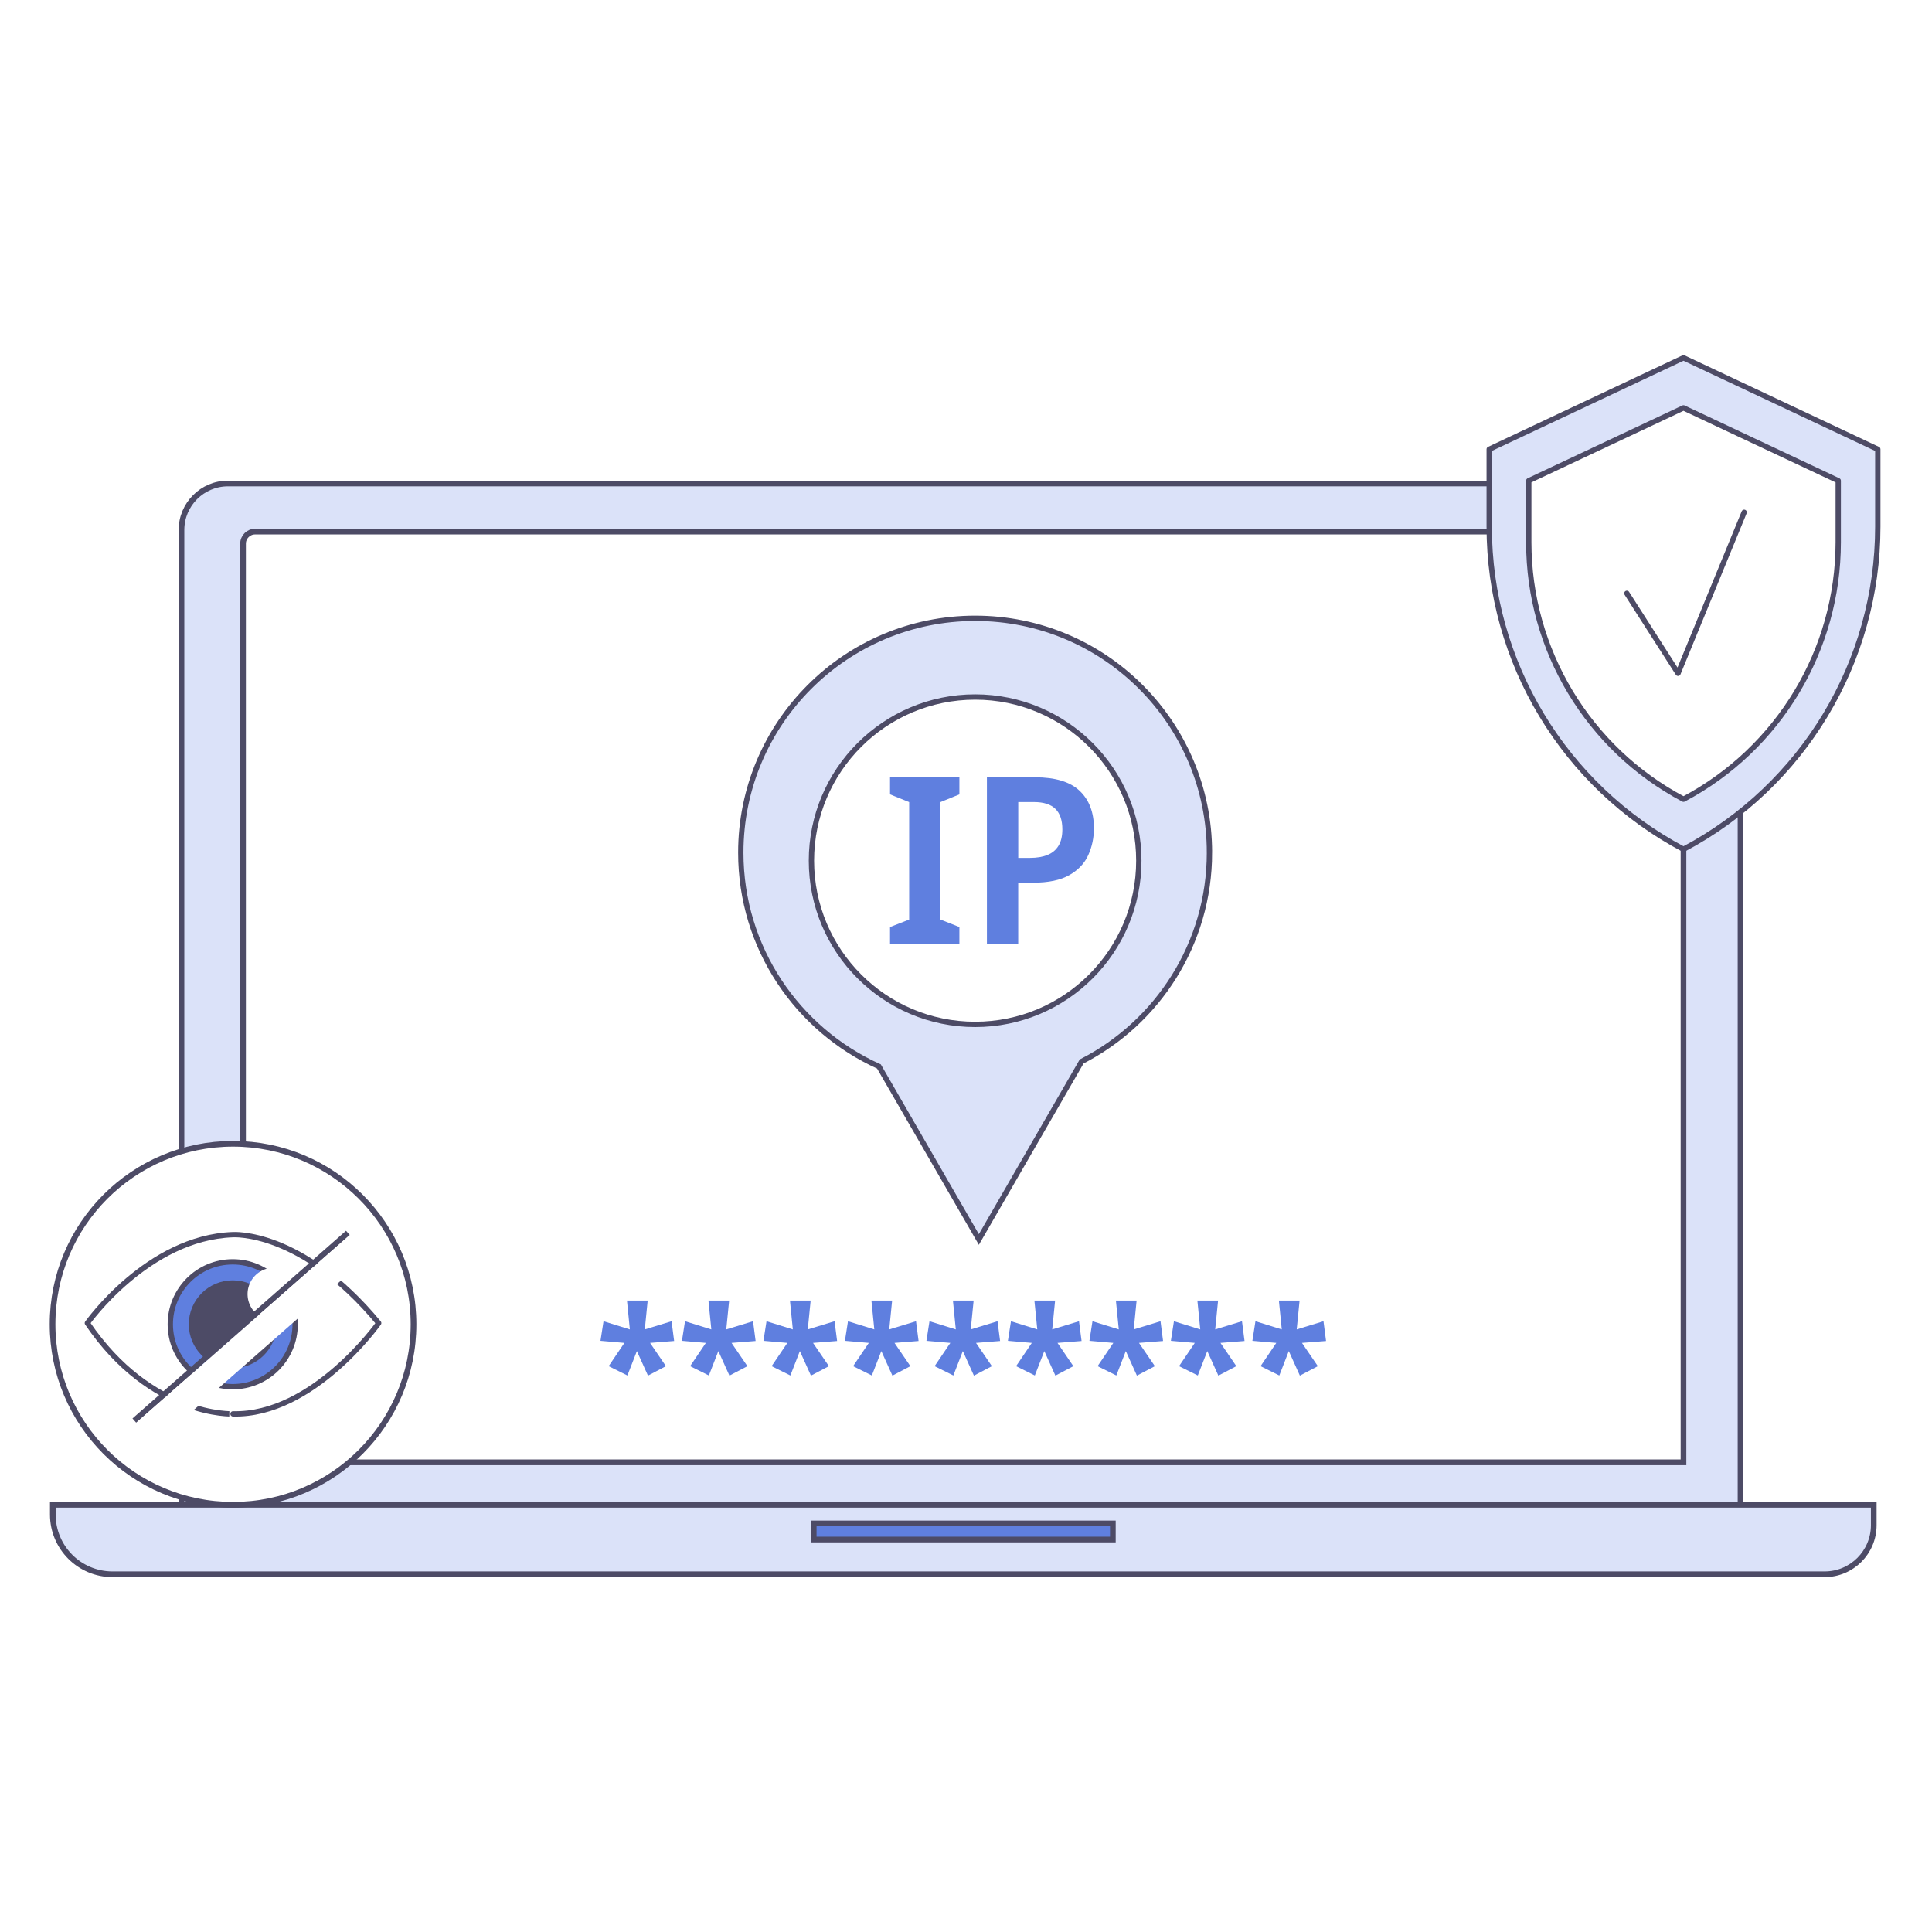 <svg xmlns="http://www.w3.org/2000/svg" width="544" height="544" fill="none" viewBox="0 0 544 544"><path fill="#fff" d="M0 0h544v544H0z"/><g clip-path="url(#a)"><path fill="#DBE2F9" stroke="#4D4B66" stroke-miterlimit="10" stroke-width="1.6" d="M490.1 423.7h-439V149.23c0-7.23 5.86-13.09 13.09-13.09H477c7.23 0 13.09 5.86 13.09 13.09V423.7z"/><path fill="#fff" stroke="#4D4B66" stroke-miterlimit="10" stroke-width="1.6" d="M474.029 411.75H68.439V153.07c0-1.87 1.52-3.39 3.39-3.39h398.81c1.87 0 3.39 1.52 3.39 3.39z"/><path fill="#DBE2F9" stroke="#4D4B66" stroke-miterlimit="10" stroke-width="1.6" d="M513.77 443.27H31.68c-9.29 0-16.81-7.53-16.81-16.81v-2.75H527.6v5.74c0 7.63-6.19 13.82-13.83 13.82Z"/><path fill="#5F7FDF" stroke="#4D4B66" stroke-miterlimit="10" stroke-width="1.6" d="M313.349 428.96h-84.23v4.53h84.23z"/><path fill="#DBE2F9" stroke="#4D4B66" stroke-miterlimit="10" stroke-width="1.5" d="M340.55 240.08c0 25.64-14.62 47.87-35.99 58.8L293.4 318.2l-17.78 30.81-17.78-30.81-10.35-17.91c-22.94-10.35-38.9-33.41-38.9-60.2 0-36.45 29.54-65.99 65.99-65.99 36.44 0 65.97 29.53 65.97 65.98Z"/><path fill="#fff" stroke="#4D4B66" stroke-miterlimit="10" stroke-width="1.5" d="M274.57 288.44c25.454 0 46.09-20.635 46.09-46.09s-20.636-46.09-46.09-46.09-46.091 20.635-46.091 46.09 20.636 46.09 46.091 46.09Z"/><path fill="#5F7FDF" d="M270.139 265.83h-19.53v-4.8l5.39-2.1v-33.08l-5.39-2.17v-4.8h19.53v4.8l-5.33 2.17v33.08l5.33 2.1zm21.311-46.96c5.7 0 9.89 1.27 12.56 3.82 2.67 2.54 4.01 6.05 4.01 10.52 0 2.68-.53 5.19-1.58 7.53-1.05 2.35-2.83 4.23-5.33 5.66s-5.9 2.14-10.2 2.14h-4.21v17.3h-8.81v-46.96h13.56zm-.33 6.97h-4.41v15.72H290c1.93 0 3.57-.27 4.93-.82s2.4-1.41 3.12-2.6c.72-1.18 1.08-2.72 1.08-4.6 0-2.59-.66-4.52-1.97-5.79-1.3-1.27-3.32-1.91-6.04-1.91M182.37 366.2l-.81 8.13 7.54-2.3.72 5.56-6.78.54 4.47 6.55-5.06 2.66-3.12-6.91-2.67 6.87-5.28-2.62 4.43-6.55-6.73-.59.86-5.51 7.41 2.3-.81-8.13zm22.94 0-.81 8.13 7.54-2.3.72 5.56-6.78.54 4.47 6.55-5.06 2.66-3.12-6.91-2.67 6.87-5.28-2.62 4.43-6.55-6.73-.59.86-5.51 7.41 2.3-.81-8.13zm22.95 0-.81 8.13 7.54-2.3.72 5.56-6.78.54 4.47 6.55-5.06 2.66-3.12-6.91-2.67 6.87-5.28-2.62 4.43-6.55-6.73-.59.86-5.51 7.41 2.3-.81-8.13zm22.939 0-.81 8.13 7.54-2.3.72 5.56-6.78.54 4.47 6.55-5.06 2.66-3.12-6.91-2.67 6.87-5.28-2.62 4.43-6.55-6.73-.59.86-5.51 7.41 2.3-.81-8.13zm22.95 0-.81 8.13 7.54-2.3.72 5.56-6.78.54 4.47 6.55-5.06 2.66-3.12-6.91-2.67 6.87-5.28-2.62 4.43-6.55-6.73-.59.86-5.51 7.41 2.3-.81-8.13zm22.941 0-.81 8.13 7.54-2.3.72 5.56-6.78.54 4.47 6.55-5.06 2.66-3.12-6.91-2.67 6.87-5.28-2.62 4.43-6.55-6.73-.59.86-5.51 7.41 2.3-.81-8.13zm22.95 0-.81 8.13 7.54-2.3.72 5.56-6.78.54 4.47 6.55-5.06 2.66-3.12-6.91-2.67 6.87-5.28-2.62 4.43-6.55-6.73-.59.86-5.51 7.41 2.3-.81-8.13zm22.939 0-.81 8.13 7.54-2.3.72 5.56-6.78.54 4.47 6.55-5.06 2.66-3.12-6.91-2.67 6.87-5.28-2.62 4.43-6.55-6.73-.59.86-5.51 7.41 2.3-.81-8.13zm22.951 0-.81 8.13 7.54-2.3.72 5.56-6.78.54 4.47 6.55-5.06 2.66-3.12-6.91-2.67 6.87-5.28-2.62 4.43-6.55-6.73-.59.86-5.51 7.41 2.3-.81-8.13z"/><path fill="#fff" stroke="#4D4B66" stroke-miterlimit="10" stroke-width="1.6" d="M65.62 423.7c28.067 0 50.82-22.753 50.82-50.82s-22.753-50.82-50.82-50.82-50.82 22.753-50.82 50.82 22.753 50.82 50.82 50.82Z"/><path fill="#fff" stroke="#4D4B66" stroke-linecap="round" stroke-linejoin="round" stroke-miterlimit="10" stroke-width="1.5" d="M24.6 372.55s16.95-24.04 40.93-24.9c0 0 19.32-1.44 41.1 24.9 0 0-18.44 26.1-41.02 25.56.01 0-22.96 1.07-41.01-25.56"/><path fill="#5F7FDF" stroke="#4D4B66" stroke-miterlimit="10" stroke-width="1.5" d="M65.53 390.46c9.709 0 17.58-7.871 17.58-17.58s-7.871-17.58-17.58-17.58c-9.71 0-17.58 7.871-17.58 17.58s7.87 17.58 17.58 17.58Z"/><path fill="#4D4B66" stroke="#4D4B66" stroke-miterlimit="10" stroke-width="1.5" d="M65.53 384.5c6.417 0 11.62-5.202 11.62-11.62s-5.203-11.62-11.62-11.62c-6.418 0-11.62 5.203-11.62 11.62 0 6.418 5.202 11.62 11.62 11.62Z"/><path fill="#fff" d="M77.15 371.83a7.44 7.44 0 1 0 0-14.88 7.44 7.44 0 0 0 0 14.88"/><path stroke="#4D4B66" stroke-miterlimit="10" stroke-width="1.6" d="m37.83 400 60.13-52.85"/><path stroke="#fff" stroke-miterlimit="10" stroke-width="8" d="m40.95 403.65 60.12-52.85"/><path fill="#DBE2F9" stroke="#4D4B66" stroke-linecap="round" stroke-linejoin="round" stroke-miterlimit="10" stroke-width="1.5" d="M474.03 239.13c-33.66-17.82-54.71-52.78-54.71-90.87V126.5l54.71-25.75 54.71 25.75v21.77c0 38.08-21.06 73.04-54.71 90.86"/><path fill="#fff" stroke="#4D4B66" stroke-linecap="round" stroke-linejoin="round" stroke-miterlimit="10" stroke-width="1.5" d="M474.03 225.04c-26.8-14.19-43.57-42.03-43.57-72.36v-17.33l43.57-20.5 43.57 20.5v17.34c-.01 30.32-16.77 58.16-43.57 72.35"/><path stroke="#4D4B66" stroke-linecap="round" stroke-linejoin="round" stroke-miterlimit="10" stroke-width="1.5" d="m458.08 167.07 14.41 22.51 18.62-45.33"/></g><defs><clipPath id="a"><path fill="#fff" d="M14 100h515.49v344.07H14z"/></clipPath></defs></svg>